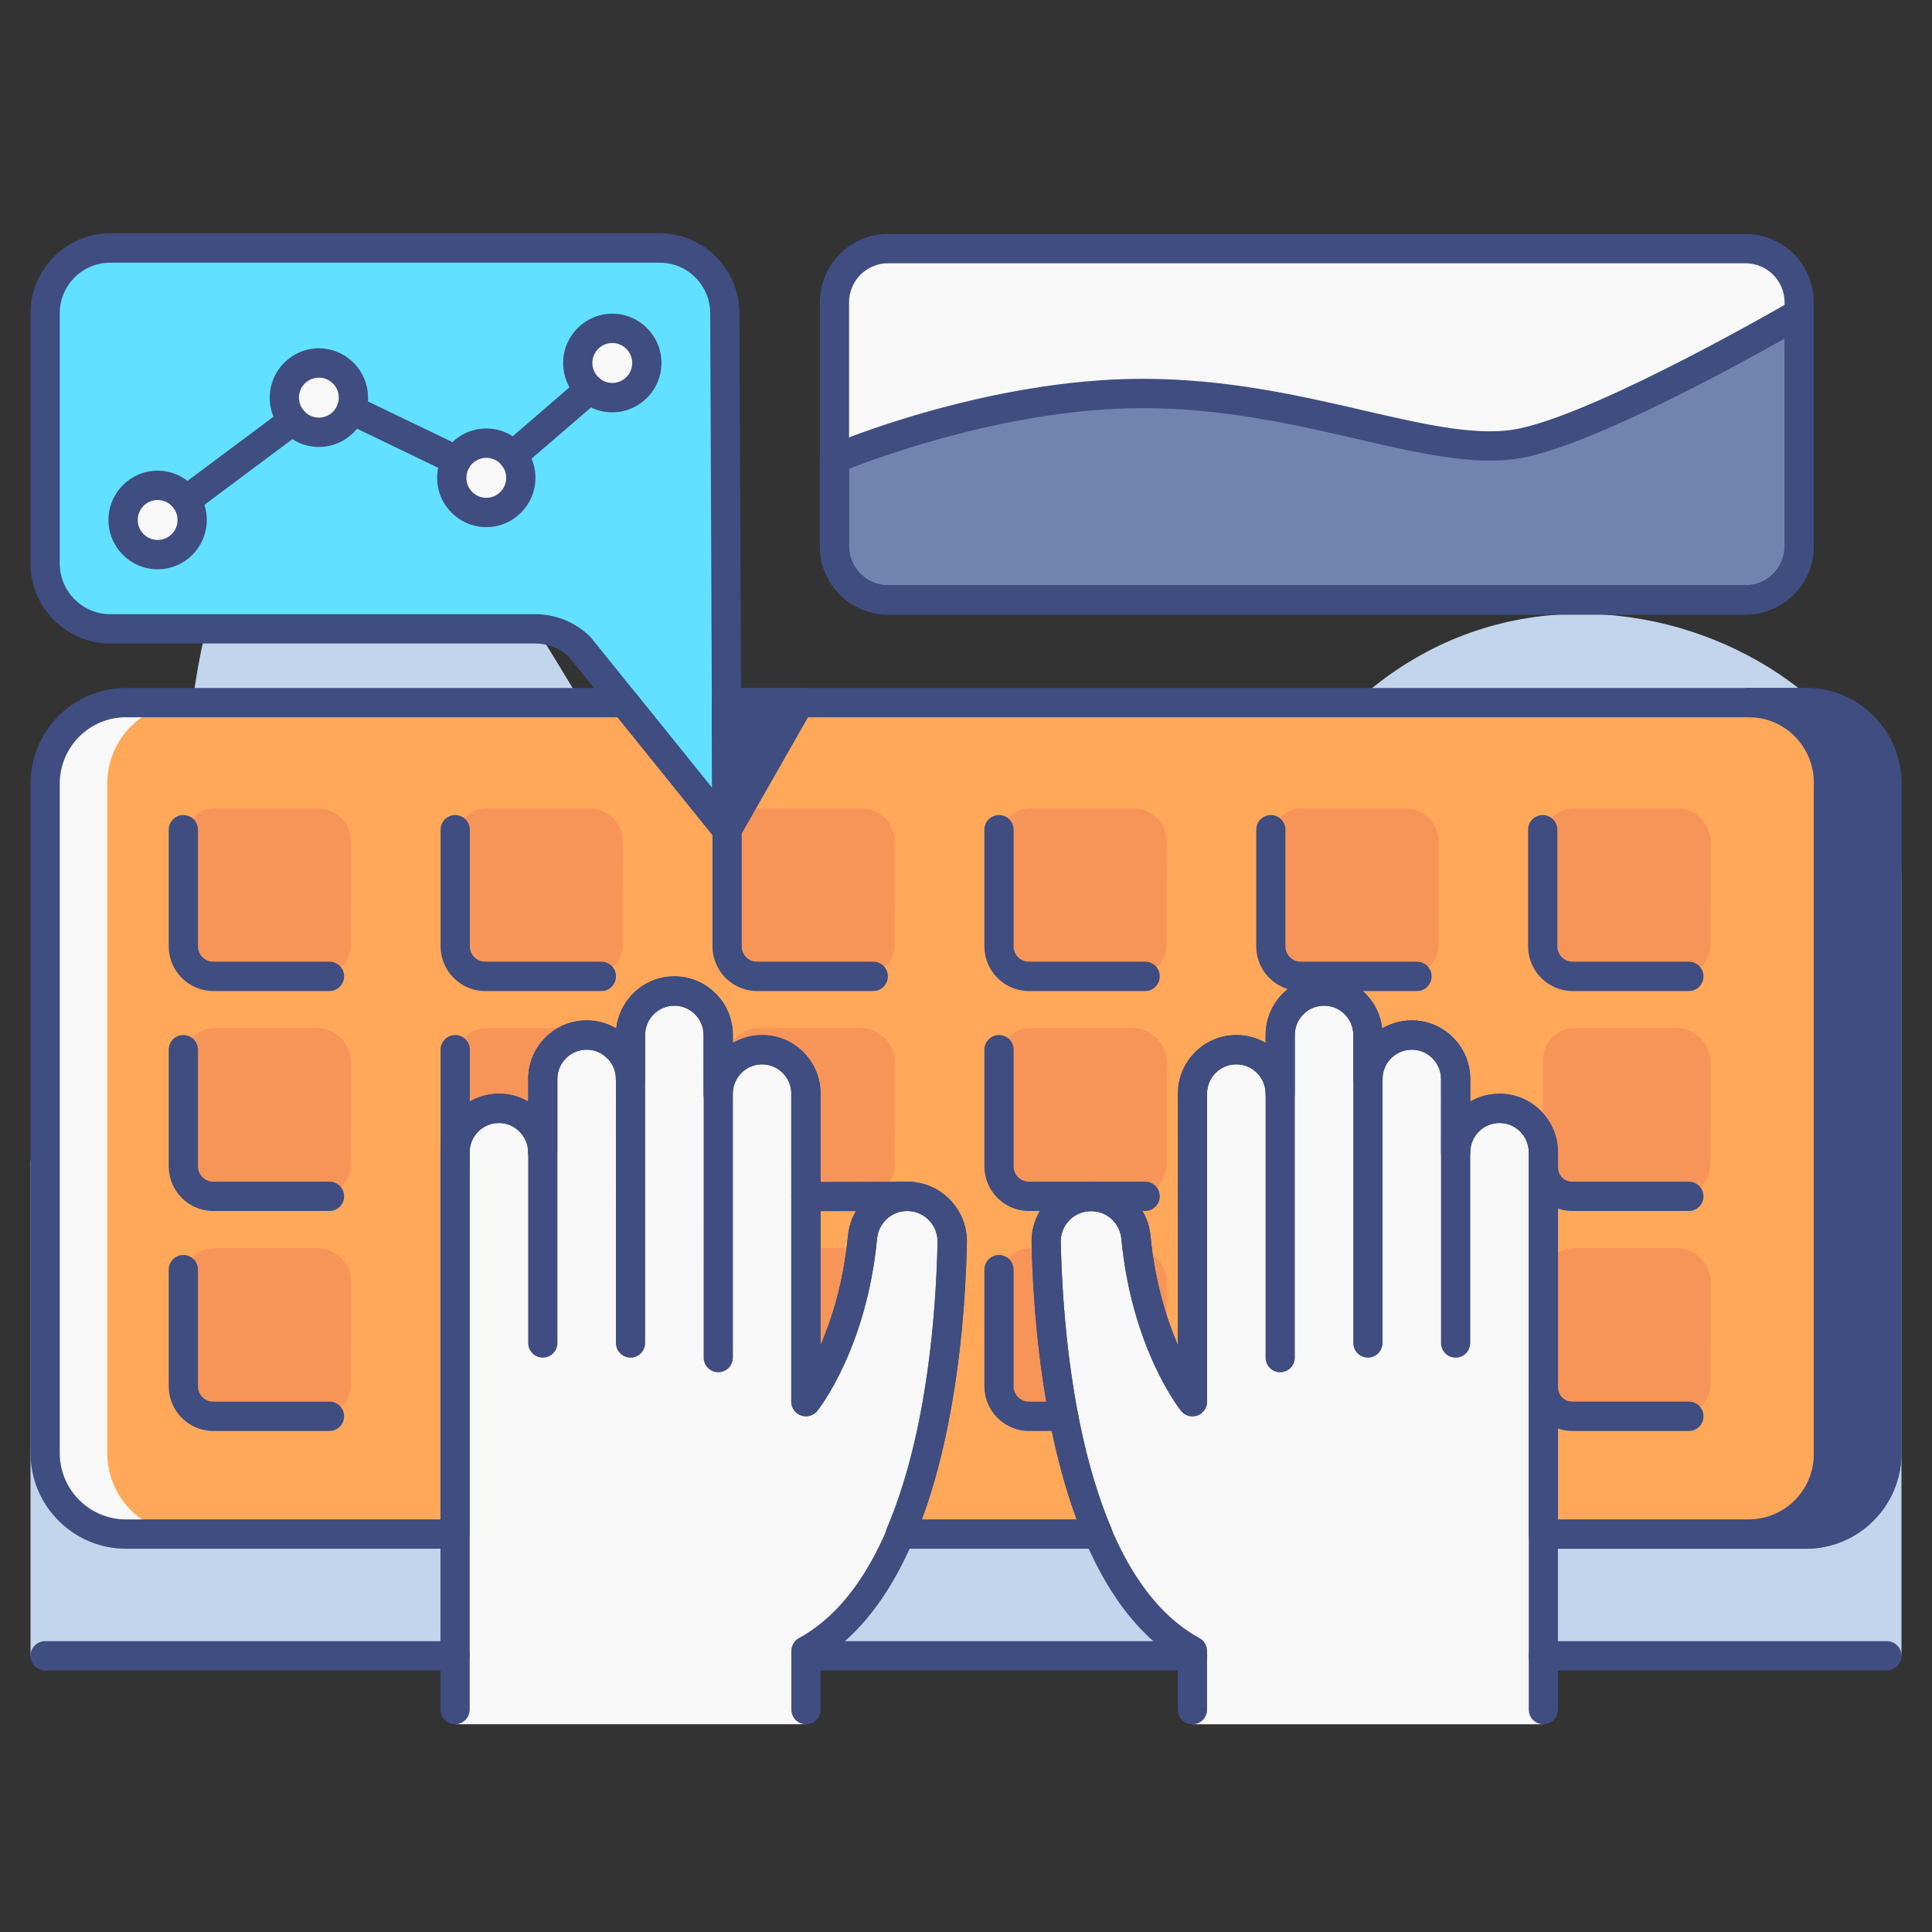 <?xml version="1.0" encoding="UTF-8"?>
<svg xmlns="http://www.w3.org/2000/svg" xmlns:xlink="http://www.w3.org/1999/xlink" version="1.1" id="Layer_1" x="0px" y="0px" width="95px" height="95px" viewBox="0 0 95 95" xml:space="preserve">
<rect x="0" y="0" width="95" height="95" fill="#333333" stroke="none"/>
<path fill="#C2D5EC" d="M63.161,38.809c-12.362,19.934-11.37-12.406-25.739-1.589c-9.646,7.261-8.516-12.786-21.002-12.786  c-12.487,0-2.682,32.633-14.92,32.633V81.42h92V43.255C93.5,31.45,72.906,23.096,63.161,38.809z"></path>
<path fill="#FFA85A" d="M88.807,34.548H35.72l0.029,6.251l-5.039-6.251H6.194c-2.192,0-3.975,1.788-3.975,3.988v32.91  c0,2.2,1.783,3.988,3.975,3.988H22.38V56.664c0-1.196,0.97-2.163,2.156-2.163c0.597,0,1.136,0.237,1.523,0.634  c0.395,0.39,0.633,0.931,0.633,1.529v-3.605c0-1.196,0.97-2.163,2.156-2.163c0.597,0,1.136,0.238,1.523,0.634  c0.395,0.39,0.633,0.931,0.633,1.529v-2.163c0-1.196,0.97-2.163,2.156-2.163c0.597,0,1.136,0.237,1.523,0.634  c0.395,0.39,0.633,0.931,0.633,1.529v2.884c0-1.196,0.97-2.162,2.156-2.162c0.597,0,1.136,0.237,1.523,0.633  c0.395,0.39,0.633,0.931,0.633,1.529v15.145c0,0,2.286-2.864,2.781-8.077c0.108-1.14,1.057-2.02,2.2-2.02  c1.229,0,2.213,0.988,2.213,2.207v0.05c-0.065,3.289-0.488,9.52-2.551,14.35h9.724c-2.055-4.83-2.479-11.061-2.552-14.35  c-0.021-1.24,0.979-2.257,2.214-2.257c0.568,0,1.093,0.224,1.488,0.584c0.395,0.361,0.662,0.866,0.712,1.436  c0.503,5.214,2.781,8.077,2.781,8.077V53.779c0-1.196,0.963-2.162,2.156-2.162c0.597,0,1.136,0.237,1.523,0.633  c0.389,0.39,0.633,0.931,0.633,1.529v-2.884c0-1.196,0.963-2.163,2.156-2.163c0.597,0,1.136,0.237,1.523,0.634  c0.389,0.39,0.633,0.931,0.633,1.529v2.163c0-1.196,0.963-2.163,2.156-2.163c0.597,0,1.136,0.238,1.523,0.634  c0.389,0.39,0.633,0.931,0.633,1.529v3.605c0-1.196,0.963-2.163,2.156-2.163c0.597,0,1.136,0.237,1.523,0.634  c0.389,0.39,0.633,0.931,0.633,1.529v18.77h12.916c0.553,0,1.071-0.115,1.545-0.316c0.481-0.201,0.913-0.497,1.266-0.858  c0.719-0.72,1.164-1.716,1.164-2.819V38.536C92.781,36.336,90.999,34.548,88.807,34.548z"></path>
<path fill="#3F4D81" d="M88.807,34.546h-2.81c2.156,0,3.909,1.76,3.909,3.93v33.031c0,2.172-1.753,3.923-3.909,3.923h2.81  c2.192,0,3.975-1.779,3.975-3.986v-32.91C92.781,36.334,90.999,34.546,88.807,34.546z"></path>
<path fill="#F8F8F8" d="M85.833,12.224H43.667c-1.456,0-2.636,1.184-2.636,2.644v11.989c0,1.46,1.18,2.644,2.636,2.644h42.167  c1.455,0,2.636-1.184,2.636-2.644V14.868C88.469,13.408,87.288,12.224,85.833,12.224z"></path>
<path fill="#7184AF" d="M56.183,19.347c-7.604,0-15.151,3.216-15.151,3.216v4.291c0,1.464,1.179,2.646,2.638,2.646h42.162  c1.459,0,2.638-1.183,2.638-2.646V15.41c-0.783,0.461-9.365,5.394-13.477,6.338C70.68,22.736,64.391,19.347,56.183,19.347z"></path>
<path fill="#F79559" d="M15.578,39.734h-4.986c-0.873,0-1.58,0.711-1.578,1.586l0.009,5.204c0.001,0.82,0.664,1.484,1.482,1.484  h5.179c0.871,0,1.577-0.708,1.578-1.581l0.008-4.994C17.271,40.495,16.512,39.734,15.578,39.734z M28.948,39.734h-4.986  c-0.873,0-1.58,0.711-1.579,1.586l0.009,5.204c0.001,0.82,0.664,1.484,1.482,1.484h5.179c0.871,0,1.577-0.708,1.579-1.581  l0.008-4.994C30.641,40.495,29.883,39.734,28.948,39.734z M42.316,39.734h-4.986c-0.873,0-1.58,0.711-1.578,1.586l0.008,5.204  c0.001,0.82,0.664,1.484,1.482,1.484h5.179c0.871,0,1.577-0.708,1.579-1.581l0.008-4.994C44.01,40.495,43.251,39.734,42.316,39.734z   M55.686,39.734h-4.986c-0.873,0-1.58,0.711-1.578,1.586l0.009,5.204c0.001,0.82,0.663,1.484,1.481,1.484h5.179  c0.872,0,1.578-0.708,1.579-1.581l0.008-4.994C57.379,40.495,56.62,39.734,55.686,39.734z M69.054,39.734h-4.985  c-0.873,0-1.58,0.711-1.579,1.586l0.009,5.204c0.001,0.82,0.664,1.484,1.482,1.484h5.179c0.872,0,1.577-0.708,1.579-1.581  l0.008-4.994C70.748,40.495,69.989,39.734,69.054,39.734z M82.423,39.734h-4.986c-0.872,0-1.58,0.711-1.578,1.586l0.009,5.204  c0.001,0.82,0.664,1.484,1.481,1.484h5.179c0.872,0,1.578-0.708,1.58-1.581l0.007-4.994C84.116,40.495,83.358,39.734,82.423,39.734z   M15.578,50.55h-4.986c-0.873,0-1.58,0.711-1.578,1.587l0.009,5.204c0.001,0.82,0.664,1.484,1.482,1.484h5.179  c0.871,0,1.577-0.708,1.578-1.581l0.008-4.994C17.271,51.313,16.512,50.55,15.578,50.55z M28.948,50.55h-4.986  c-0.873,0-1.58,0.711-1.579,1.587l0.009,5.204c0.001,0.82,0.664,1.484,1.482,1.484h5.179c0.871,0,1.577-0.708,1.579-1.581  l0.008-4.994C30.641,51.313,29.883,50.55,28.948,50.55z M42.316,50.55h-4.986c-0.873,0-1.58,0.711-1.578,1.587l0.008,5.204  c0.001,0.82,0.664,1.484,1.482,1.484h5.179c0.871,0,1.577-0.708,1.579-1.581l0.008-4.994C44.01,51.313,43.251,50.55,42.316,50.55z   M55.686,50.55h-4.986c-0.873,0-1.58,0.711-1.578,1.587l0.009,5.204c0.001,0.82,0.663,1.484,1.481,1.484h5.179  c0.872,0,1.578-0.708,1.579-1.581l0.008-4.994C57.379,51.313,56.62,50.55,55.686,50.55z M69.054,50.55h-4.985  c-0.873,0-1.58,0.711-1.579,1.587l0.009,5.204c0.001,0.82,0.664,1.484,1.482,1.484h5.179c0.872,0,1.577-0.708,1.579-1.581  l0.008-4.994C70.748,51.313,69.989,50.55,69.054,50.55z M82.423,50.55h-4.986c-0.872,0-1.58,0.711-1.578,1.587l0.009,5.204  c0.001,0.82,0.664,1.484,1.481,1.484h5.179c0.872,0,1.578-0.708,1.58-1.581l0.007-4.994C84.116,51.313,83.358,50.55,82.423,50.55z   M15.578,61.367h-4.986c-0.873,0-1.58,0.711-1.578,1.586l0.009,5.204c0.001,0.821,0.664,1.485,1.482,1.485h5.179  c0.871,0,1.577-0.708,1.578-1.582l0.008-4.994C17.271,62.128,16.512,61.367,15.578,61.367z M28.948,61.367h-4.986  c-0.873,0-1.58,0.711-1.579,1.586l0.009,5.204c0.001,0.821,0.664,1.485,1.482,1.485h5.179c0.871,0,1.577-0.708,1.579-1.582  l0.008-4.994C30.641,62.128,29.883,61.367,28.948,61.367z M42.316,61.367h-4.986c-0.873,0-1.58,0.711-1.578,1.586l0.008,5.204  c0.001,0.821,0.664,1.485,1.482,1.485h5.179c0.871,0,1.577-0.708,1.579-1.582l0.008-4.994C44.01,62.128,43.251,61.367,42.316,61.367  z M55.686,61.367h-4.986c-0.873,0-1.58,0.711-1.578,1.586l0.009,5.204c0.001,0.821,0.663,1.485,1.481,1.485h5.179  c0.872,0,1.578-0.708,1.579-1.582l0.008-4.994C57.379,62.128,56.62,61.367,55.686,61.367z M69.054,61.367h-4.985  c-0.873,0-1.58,0.711-1.579,1.586l0.009,5.204c0.001,0.821,0.664,1.485,1.482,1.485h5.179c0.872,0,1.577-0.708,1.579-1.582  l0.008-4.994C70.748,62.128,69.989,61.367,69.054,61.367z M82.423,61.367h-4.986c-0.872,0-1.58,0.711-1.578,1.586l0.009,5.204  c0.001,0.821,0.664,1.485,1.481,1.485h5.179c0.872,0,1.578-0.708,1.58-1.582l0.007-4.994C84.116,62.128,83.358,61.367,82.423,61.367  z"></path>
<path fill="#F8F8F8" d="M44.613,58.825c-1.145,0-2.092,0.879-2.201,2.021c-0.498,5.213-2.78,8.075-2.78,8.075V53.777  c0-1.194-0.965-2.163-2.156-2.163c-1.191,0-2.156,0.969-2.156,2.163v-2.884c0-1.194-0.965-2.163-2.156-2.163  c-1.191,0-2.156,0.969-2.156,2.163v2.162c0-1.193-0.965-2.162-2.156-2.162c-1.191,0-2.156,0.969-2.156,2.162v3.605  c0-1.193-0.965-2.163-2.156-2.163c-1.191,0-2.156,0.97-2.156,2.163v28.124h17.25c0,0,0-2.885,0-3.605  c6.176-3.38,7.089-15.12,7.193-20.097C46.852,59.841,45.851,58.825,44.613,58.825z M73.734,54.498c-1.191,0-2.156,0.97-2.156,2.163  v-3.605c0-1.193-0.965-2.162-2.156-2.162s-2.156,0.969-2.156,2.162v-2.162c0-1.194-0.965-2.163-2.156-2.163  s-2.156,0.969-2.156,2.163v2.884c0-1.194-0.965-2.163-2.156-2.163s-2.156,0.969-2.156,2.163v15.145c0,0-2.281-2.862-2.779-8.075  c-0.109-1.143-1.057-2.021-2.201-2.021c-1.238,0-2.237,1.016-2.213,2.258c0.104,4.977,1.018,16.717,7.193,20.096  c0,0.722,0,3.605,0,3.605h17.25V56.661C75.891,55.468,74.926,54.498,73.734,54.498z"></path>
<path fill="#61E1FF" d="M35.641,15.403c0-1.767-1.43-3.209-3.198-3.209H5.417c-1.761,0-3.198,1.442-3.198,3.209v12.302  c0,1.774,1.438,3.216,3.198,3.216h20.88c0.819,0,1.61,0.31,2.199,0.879l2.214,2.748l5.039,6.251l-0.029-6.251L35.641,15.403z"></path>
<ellipse fill="#F8F8F8" cx="7.751" cy="25.57" rx="1.699" ry="1.704"></ellipse>
<ellipse fill="#F8F8F8" cx="15.68" cy="19.553" rx="1.698" ry="1.704"></ellipse>
<ellipse fill="#F8F8F8" cx="23.912" cy="23.496" rx="1.698" ry="1.704"></ellipse>
<ellipse fill="#F8F8F8" cx="30.108" cy="17.849" rx="1.698" ry="1.704"></ellipse>
<g>
	<polygon fill="#3F4D81" points="35.752,40.798 39.313,34.548 35.725,34.548  "></polygon>
</g>
<g>
	<path fill="#F8F8F8" d="M9.249,34.548H6.194c-2.192,0-3.975,1.788-3.975,3.988v32.91c0,2.2,1.783,3.988,3.975,3.988h3.055   c-2.192,0-3.975-1.788-3.975-3.988v-32.91C5.273,36.336,7.056,34.548,9.249,34.548z"></path>
</g>
<g>
	<path fill="#3F4D81" d="M92.781,82.141H75.891c-0.397,0-0.719-0.323-0.719-0.721c0-0.398,0.321-0.721,0.719-0.721h16.891   c0.397,0,0.719,0.322,0.719,0.721C93.5,81.817,93.179,82.141,92.781,82.141z M22.38,82.141H2.219c-0.397,0-0.719-0.323-0.719-0.721   c0-0.398,0.322-0.721,0.719-0.721H22.38c0.396,0,0.719,0.322,0.719,0.721C23.099,81.817,22.776,82.141,22.38,82.141z    M58.641,82.141H39.63c-0.397,0-0.719-0.323-0.719-0.721c0-0.398,0.322-0.721,0.719-0.721h19.011c0.397,0,0.719,0.322,0.719,0.721   C59.359,81.817,59.038,82.141,58.641,82.141z M88.807,76.156H75.891c-0.397,0-0.719-0.323-0.719-0.722v-18.77   c0-0.384-0.149-0.746-0.422-1.02c-0.269-0.274-0.628-0.424-1.016-0.424c-0.793,0-1.438,0.647-1.438,1.443   c0,0.398-0.321,0.721-0.719,0.721s-0.719-0.322-0.719-0.721V53.06c0-0.384-0.149-0.747-0.422-1.02   c-0.269-0.273-0.628-0.423-1.016-0.423c-0.793,0-1.438,0.646-1.438,1.442c0,0.397-0.321,0.721-0.719,0.721   s-0.719-0.323-0.719-0.721v-2.163c0-0.385-0.149-0.746-0.422-1.02c-0.269-0.274-0.628-0.424-1.016-0.424   c-0.793,0-1.438,0.646-1.438,1.443v2.884c0,0.398-0.321,0.721-0.719,0.721s-0.719-0.322-0.719-0.721   c0-0.384-0.149-0.746-0.422-1.02c-0.269-0.274-0.628-0.424-1.016-0.424c-0.793,0-1.438,0.647-1.438,1.443v15.144   c0,0.306-0.193,0.579-0.481,0.681c-0.285,0.101-0.609,0.009-0.799-0.23c-0.099-0.123-2.418-3.093-2.936-8.457   c-0.033-0.376-0.202-0.72-0.479-0.972c-0.591-0.538-1.531-0.499-2.073,0.053c-0.283,0.289-0.434,0.67-0.428,1.074   c0.071,3.232,0.488,9.366,2.495,14.08c0.095,0.223,0.072,0.479-0.063,0.681c-0.133,0.201-0.357,0.323-0.6,0.323h-9.724   c-0.242,0-0.467-0.122-0.6-0.325c-0.133-0.202-0.156-0.458-0.061-0.68c2.021-4.734,2.43-10.854,2.494-14.081   c0-0.855-0.67-1.521-1.495-1.521c-0.772,0-1.41,0.586-1.483,1.365c-0.51,5.366-2.838,8.336-2.936,8.459   c-0.191,0.239-0.512,0.331-0.799,0.229c-0.288-0.101-0.481-0.373-0.481-0.679V53.78c0-0.39-0.148-0.749-0.417-1.014   c-0.273-0.28-0.632-0.428-1.02-0.428c-0.793,0-1.438,0.647-1.438,1.441c0,0.399-0.322,0.722-0.719,0.722   c-0.396,0-0.719-0.322-0.719-0.722v-2.883c0-0.389-0.148-0.749-0.417-1.016c-0.273-0.277-0.632-0.427-1.02-0.427   c-0.793,0-1.438,0.646-1.438,1.443v2.162c0,0.398-0.322,0.722-0.719,0.722c-0.396,0-0.718-0.323-0.718-0.722   c0-0.389-0.148-0.749-0.418-1.014c-0.273-0.279-0.632-0.429-1.02-0.429c-0.793,0-1.438,0.647-1.438,1.443v3.605   c0,0.398-0.322,0.721-0.719,0.721c-0.397,0-0.719-0.322-0.719-0.721c0-0.389-0.148-0.749-0.418-1.014   c-0.273-0.279-0.632-0.428-1.02-0.428c-0.793,0-1.438,0.646-1.438,1.442v18.77c0,0.398-0.322,0.721-0.719,0.721H6.194   c-2.589,0-4.694-2.111-4.694-4.708V38.539c0-2.596,2.106-4.709,4.694-4.709H30.71c0.217,0,0.423,0.098,0.559,0.267l3.751,4.655   l-0.019-4.198c0-0.192,0.075-0.376,0.21-0.512c0.135-0.136,0.317-0.212,0.509-0.212h53.087c2.588,0,4.693,2.112,4.693,4.709v32.904   c0,1.258-0.489,2.439-1.375,3.328c-0.416,0.427-0.935,0.779-1.496,1.015C90.048,76.029,89.434,76.156,88.807,76.156z    M76.609,74.713h12.197c0.434,0,0.859-0.087,1.265-0.26c0.389-0.163,0.745-0.404,1.033-0.699c0.619-0.622,0.959-1.441,0.959-2.313   V38.536c0-1.802-1.461-3.267-3.256-3.267H36.441l0.026,5.528c0.001,0.306-0.19,0.58-0.478,0.682   c-0.288,0.102-0.608,0.012-0.8-0.226l-4.822-5.985H6.194c-1.796,0-3.256,1.465-3.256,3.267v32.911c0,1.801,1.46,3.267,3.256,3.267   h15.467V56.665c0-1.591,1.289-2.885,2.875-2.885c0.516,0,1.007,0.133,1.438,0.384V53.06c0-1.591,1.289-2.884,2.875-2.884   c0.523,0,1.021,0.137,1.455,0.394c0.163-1.437,1.381-2.558,2.857-2.558c0.777,0,1.5,0.303,2.037,0.852   c0.537,0.529,0.838,1.254,0.838,2.034v0.387c0.423-0.246,0.914-0.387,1.438-0.387c0.777,0,1.5,0.302,2.037,0.85   c0.537,0.53,0.838,1.255,0.838,2.035v12.373c0.557-1.293,1.131-3.104,1.348-5.377c0.145-1.523,1.397-2.672,2.915-2.672   c1.617,0,2.933,1.313,2.933,2.928c-0.061,3.17-0.438,8.897-2.21,13.679h7.604c-1.759-4.764-2.142-10.495-2.211-13.612   c-0.014-0.798,0.285-1.547,0.84-2.113c0.556-0.568,1.3-0.881,2.093-0.881c0.727,0,1.426,0.274,1.971,0.771   c0.543,0.496,0.88,1.171,0.944,1.904c0.22,2.267,0.793,4.074,1.347,5.366V53.78c0-1.591,1.29-2.884,2.875-2.884   c0.517,0,1.008,0.132,1.438,0.383v-0.383c0-1.591,1.29-2.885,2.875-2.885c0.777,0,1.501,0.303,2.037,0.852   c0.463,0.463,0.748,1.063,0.821,1.709c0.426-0.252,0.924-0.396,1.454-0.396c0.777,0,1.501,0.302,2.037,0.851   c0.539,0.54,0.838,1.264,0.838,2.033v1.108c0.424-0.245,0.913-0.386,1.438-0.386c0.777,0,1.501,0.301,2.037,0.851   c0.539,0.541,0.838,1.265,0.838,2.034V74.713z"></path>
	<path fill="#3F4D81" d="M88.807,76.151h-2.81c-0.397,0-0.719-0.322-0.719-0.722c0-0.396,0.321-0.721,0.719-0.721   c1.759,0,3.19-1.436,3.19-3.2V38.476c0-1.77-1.432-3.209-3.19-3.209c-0.397,0-0.719-0.322-0.719-0.721s0.321-0.721,0.719-0.721   h2.81c2.588,0,4.693,2.112,4.693,4.709v32.91C93.5,74.039,91.394,76.151,88.807,76.151z M89.394,35.32   c0.764,0.831,1.231,1.939,1.231,3.156v33.031c0,1.215-0.465,2.32-1.229,3.149c1.515-0.279,2.667-1.614,2.667-3.213v-32.91   C92.063,36.933,90.909,35.598,89.394,35.32z M16.202,48.73h-5.718c-1.207,0-2.188-0.986-2.188-2.196v-5.736   c0-0.398,0.322-0.721,0.719-0.721c0.397,0,0.719,0.323,0.719,0.721v5.736c0,0.416,0.337,0.754,0.751,0.754h5.718   c0.397,0,0.719,0.323,0.719,0.721C16.921,48.407,16.599,48.73,16.202,48.73z M29.571,48.73h-5.718   c-1.207,0-2.188-0.986-2.188-2.196v-5.736c0-0.398,0.322-0.721,0.719-0.721c0.397,0,0.719,0.323,0.719,0.721v5.736   c0,0.416,0.337,0.754,0.751,0.754h5.718c0.397,0,0.719,0.323,0.719,0.721C30.29,48.407,29.968,48.73,29.571,48.73z M42.94,48.73   h-5.718c-1.207,0-2.188-0.986-2.188-2.196v-5.736c0-0.398,0.322-0.721,0.719-0.721c0.396,0,0.719,0.323,0.719,0.721v5.736   c0,0.416,0.336,0.754,0.75,0.754h5.718c0.396,0,0.719,0.323,0.719,0.721C43.659,48.407,43.336,48.73,42.94,48.73z M56.309,48.73   h-5.718c-1.207,0-2.188-0.986-2.188-2.196v-5.736c0-0.398,0.321-0.721,0.719-0.721s0.719,0.323,0.719,0.721v5.736   c0,0.416,0.337,0.754,0.751,0.754h5.718c0.397,0,0.719,0.323,0.719,0.721C57.027,48.407,56.706,48.73,56.309,48.73z M69.676,48.73   h-5.717c-1.207,0-2.188-0.986-2.188-2.196v-5.736c0-0.398,0.321-0.721,0.719-0.721s0.718,0.323,0.718,0.721v5.736   c0,0.416,0.338,0.754,0.752,0.754h5.717c0.398,0,0.719,0.323,0.719,0.721C70.395,48.407,70.074,48.73,69.676,48.73z M83.045,48.73   h-5.717c-1.208,0-2.189-0.986-2.189-2.196v-5.736c0-0.398,0.321-0.721,0.719-0.721c0.398,0,0.719,0.323,0.719,0.721v5.736   c0,0.416,0.338,0.754,0.752,0.754h5.717c0.398,0,0.719,0.323,0.719,0.721C83.764,48.407,83.443,48.73,83.045,48.73z M16.202,59.546   h-5.718c-1.207,0-2.188-0.985-2.188-2.195v-5.736c0-0.398,0.322-0.721,0.719-0.721c0.397,0,0.719,0.322,0.719,0.721v5.736   c0,0.416,0.337,0.754,0.751,0.754h5.718c0.397,0,0.719,0.323,0.719,0.721C16.921,59.225,16.599,59.546,16.202,59.546z    M22.383,58.071c-0.396,0-0.719-0.322-0.719-0.721v-5.736c0-0.398,0.322-0.721,0.719-0.721c0.397,0,0.719,0.322,0.719,0.721v5.736   C23.102,57.749,22.78,58.071,22.383,58.071z M39.627,59.558c-0.396,0-0.718-0.322-0.719-0.72c0-0.397,0.32-0.721,0.717-0.722   l5.02-0.012c0.001,0,0.001,0,0.001,0c0.396,0,0.718,0.321,0.719,0.719c0,0.398-0.32,0.722-0.718,0.723l-5.02,0.012   C39.628,59.558,39.627,59.558,39.627,59.558z M56.309,59.546h-5.718c-1.207,0-2.188-0.985-2.188-2.195v-5.736   c0-0.398,0.321-0.721,0.719-0.721s0.719,0.322,0.719,0.721v5.736c0,0.416,0.337,0.754,0.751,0.754h5.718   c0.397,0,0.719,0.323,0.719,0.721C57.027,59.225,56.706,59.546,56.309,59.546z M83.045,59.546h-5.717   c-1.21,0-2.156-0.95-2.156-2.163c0-0.398,0.321-0.722,0.719-0.722s0.719,0.323,0.719,0.722c0,0.417,0.303,0.722,0.719,0.722h5.717   c0.398,0,0.719,0.321,0.719,0.721C83.764,59.223,83.443,59.546,83.045,59.546z M16.202,70.363h-5.718   c-1.207,0-2.188-0.986-2.188-2.196V62.43c0-0.396,0.322-0.72,0.719-0.72c0.397,0,0.719,0.323,0.719,0.72v5.737   c0,0.416,0.337,0.755,0.751,0.755h5.718c0.397,0,0.719,0.321,0.719,0.721C16.921,70.039,16.599,70.363,16.202,70.363z    M52.304,70.363h-1.713c-1.207,0-2.188-0.986-2.188-2.196V62.43c0-0.396,0.321-0.72,0.719-0.72s0.719,0.323,0.719,0.72v5.737   c0,0.416,0.337,0.755,0.751,0.755h1.713c0.397,0,0.719,0.321,0.719,0.721C53.022,70.039,52.699,70.363,52.304,70.363z    M83.045,70.363h-5.717c-1.21,0-2.156-0.951-2.156-2.164c0-0.398,0.321-0.721,0.719-0.721s0.719,0.322,0.719,0.721   c0,0.418,0.303,0.721,0.719,0.721h5.717c0.398,0,0.719,0.323,0.719,0.722C83.764,70.039,83.443,70.363,83.045,70.363z"></path>
	<path fill="#3F4D81" d="M39.632,84.785c-0.396,0-0.719-0.322-0.719-0.721V81.18c0-0.264,0.144-0.507,0.375-0.633   c5.854-3.203,6.719-14.689,6.819-19.479c0.008-0.403-0.142-0.783-0.423-1.071c-0.284-0.291-0.664-0.451-1.07-0.451   c-0.772,0-1.411,0.589-1.485,1.369c-0.513,5.365-2.835,8.333-2.935,8.456c-0.191,0.239-0.513,0.33-0.799,0.229   c-0.288-0.102-0.481-0.374-0.481-0.681V53.777c0-0.795-0.645-1.441-1.438-1.441c-0.792,0-1.438,0.646-1.438,1.441v12.98   c0,0.397-0.322,0.721-0.719,0.721c-0.396,0-0.719-0.323-0.719-0.721V50.894c0-0.796-0.645-1.442-1.438-1.442   c-0.792,0-1.438,0.646-1.438,1.442v15.144c0,0.397-0.322,0.721-0.719,0.721c-0.396,0-0.719-0.323-0.719-0.721V53.056   c0-0.795-0.645-1.441-1.438-1.441c-0.792,0-1.438,0.646-1.438,1.441v12.981c0,0.397-0.322,0.721-0.719,0.721   c-0.396,0-0.719-0.323-0.719-0.721v-9.376c0-0.794-0.645-1.441-1.438-1.441c-0.792,0-1.438,0.647-1.438,1.441v27.402   c0,0.398-0.322,0.721-0.719,0.721c-0.396,0-0.719-0.322-0.719-0.721V56.661c0-1.59,1.29-2.884,2.875-2.884   c0.523,0,1.015,0.142,1.438,0.387v-1.108c0-1.59,1.29-2.884,2.875-2.884c0.531,0,1.029,0.146,1.456,0.397   c0.161-1.439,1.381-2.562,2.857-2.562c1.586,0,2.875,1.294,2.875,2.885v0.387c0.423-0.246,0.915-0.387,1.438-0.387   c1.586,0,2.875,1.294,2.875,2.884v12.372c0.556-1.292,1.128-3.102,1.346-5.371c0.146-1.524,1.399-2.675,2.916-2.675   c0.796,0,1.542,0.313,2.098,0.885c0.555,0.567,0.85,1.316,0.834,2.109c-0.104,4.942-1.017,16.681-7.194,20.497v2.469   C40.351,84.463,40.029,84.785,39.632,84.785z M75.891,84.785c-0.397,0-0.719-0.322-0.719-0.721V56.661   c0-0.794-0.645-1.441-1.438-1.441s-1.438,0.647-1.438,1.441v9.376c0,0.397-0.321,0.721-0.719,0.721s-0.719-0.323-0.719-0.721   V53.056c0-0.795-0.645-1.441-1.438-1.441s-1.438,0.646-1.438,1.441v12.981c0,0.397-0.321,0.721-0.719,0.721   s-0.719-0.323-0.719-0.721V50.894c0-0.796-0.645-1.442-1.438-1.442s-1.438,0.646-1.438,1.442v15.864   c0,0.397-0.321,0.721-0.719,0.721s-0.719-0.323-0.719-0.721v-12.98c0-0.795-0.645-1.441-1.438-1.441s-1.438,0.646-1.438,1.441   v15.145c0,0.306-0.193,0.578-0.48,0.68c-0.289,0.1-0.609,0.009-0.8-0.229c-0.099-0.124-2.421-3.091-2.933-8.456   c-0.075-0.78-0.714-1.368-1.486-1.368c-0.406,0-0.786,0.159-1.07,0.45c-0.282,0.289-0.432,0.669-0.424,1.07   c0.101,4.789,0.965,16.275,6.819,19.479c0.23,0.126,0.374,0.369,0.374,0.632v2.885c0,0.399-0.321,0.722-0.719,0.722   s-0.719-0.322-0.719-0.722v-2.469c-6.178-3.816-7.089-15.555-7.193-20.497c-0.016-0.794,0.28-1.543,0.833-2.109   c0.557-0.571,1.303-0.885,2.099-0.885c1.517,0,2.771,1.15,2.917,2.674c0.217,2.269,0.789,4.078,1.345,5.372V53.777   c0-1.59,1.29-2.884,2.875-2.884c0.524,0,1.014,0.141,1.438,0.387v-0.387c0-1.591,1.29-2.885,2.875-2.885   c1.477,0,2.696,1.123,2.857,2.562c0.427-0.253,0.925-0.398,1.455-0.398c1.585,0,2.875,1.294,2.875,2.884v1.108   c0.424-0.245,0.913-0.386,1.438-0.386c1.585,0,2.875,1.294,2.875,2.885v27.401C76.609,84.463,76.288,84.785,75.891,84.785z    M35.749,41.521c-0.213,0-0.42-0.095-0.56-0.268l-7.222-8.962c-0.448-0.418-1.04-0.649-1.67-0.649H5.417   c-2.16,0-3.917-1.766-3.917-3.937V15.403c0-2.167,1.757-3.93,3.917-3.93h27.025c2.159,0,3.916,1.762,3.917,3.927l0.108,25.397   c0.001,0.306-0.19,0.58-0.478,0.682C35.91,41.508,35.829,41.521,35.749,41.521z M5.417,12.916c-1.367,0-2.479,1.116-2.479,2.487   v12.302c0,1.375,1.113,2.495,2.479,2.495h20.88c1.019,0,1.977,0.384,2.698,1.081c0.021,0.021,0.042,0.043,0.061,0.066l5.964,7.402   l-0.098-23.344c0,0,0-0.001,0-0.002c0-1.372-1.113-2.487-2.479-2.487H5.417z M36.359,15.403h0.007H36.359z"></path>
	<path fill="#3F4D81" d="M7.751,27.994c-1.333,0-2.417-1.088-2.417-2.425s1.084-2.425,2.417-2.425c1.333,0,2.417,1.087,2.417,2.425   S9.084,27.994,7.751,27.994z M7.751,24.586c-0.54,0-0.979,0.441-0.979,0.983c0,0.542,0.439,0.982,0.979,0.982   c0.541,0,0.98-0.441,0.98-0.982C8.731,25.027,8.291,24.586,7.751,24.586z M15.68,21.978c-1.333,0-2.417-1.087-2.417-2.425   c0-1.337,1.084-2.425,2.417-2.425c1.333,0,2.417,1.088,2.417,2.425C18.097,20.891,17.013,21.978,15.68,21.978z M15.68,18.57   c-0.54,0-0.98,0.441-0.98,0.982c0,0.542,0.439,0.983,0.98,0.983s0.979-0.441,0.979-0.983C16.659,19.011,16.219,18.57,15.68,18.57z    M23.912,25.92c-1.333,0-2.417-1.087-2.417-2.425s1.083-2.425,2.417-2.425c1.333,0,2.417,1.087,2.417,2.425   S25.245,25.92,23.912,25.92z M23.912,22.513c-0.54,0-0.979,0.44-0.979,0.982s0.439,0.983,0.979,0.983s0.979-0.441,0.979-0.983   C24.892,22.954,24.453,22.513,23.912,22.513z M30.108,20.274c-1.333,0-2.417-1.087-2.417-2.425c0-1.337,1.084-2.425,2.417-2.425   c1.333,0,2.417,1.087,2.417,2.425S31.44,20.274,30.108,20.274z M30.108,16.866c-0.54,0-0.98,0.44-0.98,0.982   s0.439,0.983,0.98,0.983c0.54,0,0.979-0.441,0.979-0.983C31.087,17.307,30.647,16.866,30.108,16.866z"></path>
	<path fill="#3F4D81" d="M9.147,25.321c-0.22,0-0.437-0.101-0.577-0.291c-0.237-0.32-0.171-0.771,0.148-1.009l5.261-3.925   c0.318-0.238,0.768-0.171,1.005,0.148s0.171,0.771-0.148,1.009l-5.26,3.925C9.447,25.274,9.296,25.321,9.147,25.321z    M22.449,23.358c-0.105,0-0.21-0.022-0.311-0.071l-5.178-2.494c-0.358-0.173-0.509-0.603-0.337-0.962   c0.172-0.358,0.602-0.51,0.959-0.338l5.178,2.494c0.358,0.172,0.509,0.603,0.337,0.962C22.973,23.208,22.716,23.358,22.449,23.358z    M25.209,23.126c-0.202,0-0.403-0.086-0.546-0.25c-0.259-0.302-0.224-0.758,0.076-1.018l3.794-3.271   c0.302-0.259,0.755-0.224,1.013,0.077c0.259,0.302,0.224,0.757-0.076,1.017l-3.794,3.271   C25.541,23.069,25.374,23.126,25.209,23.126z M35.751,41.519c-0.061,0-0.122-0.008-0.184-0.024   c-0.314-0.083-0.534-0.367-0.535-0.694l-0.027-6.249c-0.001-0.192,0.075-0.376,0.21-0.512c0.135-0.136,0.318-0.212,0.509-0.212   h3.589c0.256,0,0.493,0.137,0.622,0.359c0.129,0.223,0.13,0.497,0.002,0.72l-3.563,6.25C36.245,41.384,36.005,41.519,35.751,41.519   z M36.447,35.269l0.012,2.835l1.616-2.835H36.447z"></path>
	<g>
		<path fill="#3F4D81" d="M85.833,30.221H43.667c-1.85,0-3.354-1.509-3.354-3.365V14.868c0-1.855,1.504-3.365,3.354-3.365h42.167    c1.85,0,3.354,1.509,3.354,3.365v11.989C89.188,28.712,87.682,30.221,85.833,30.221z M43.667,12.945    c-1.057,0-1.917,0.862-1.917,1.922v11.989c0,1.06,0.86,1.922,1.917,1.922h42.167c1.058,0,1.917-0.862,1.917-1.922V14.868    c0-1.06-0.859-1.922-1.917-1.922H43.667z"></path>
	</g>
	<g>
		<path fill="#3F4D81" d="M85.831,30.221H43.669c-1.851,0-3.356-1.511-3.356-3.367v-4.291c0-0.289,0.172-0.55,0.438-0.663    c0.314-0.134,7.769-3.273,15.432-3.273c4.139,0,7.741,0.831,10.918,1.565c3.064,0.708,5.709,1.319,7.73,0.854    c4.164-0.957,13.184-6.205,13.272-6.257c0.224-0.131,0.5-0.132,0.723-0.003c0.224,0.127,0.361,0.367,0.361,0.626v11.442    C89.188,28.711,87.682,30.221,85.831,30.221z M41.75,23.051v3.803c0,1.062,0.861,1.925,1.919,1.925h42.162    c1.059,0,1.919-0.864,1.919-1.925V16.651c-2.566,1.448-9.067,4.989-12.597,5.8c-2.345,0.536-5.138-0.109-8.374-0.854    c-3.104-0.716-6.621-1.528-10.596-1.528C49.844,20.068,43.452,22.386,41.75,23.051z"></path>
	</g>
</g>
</svg>
